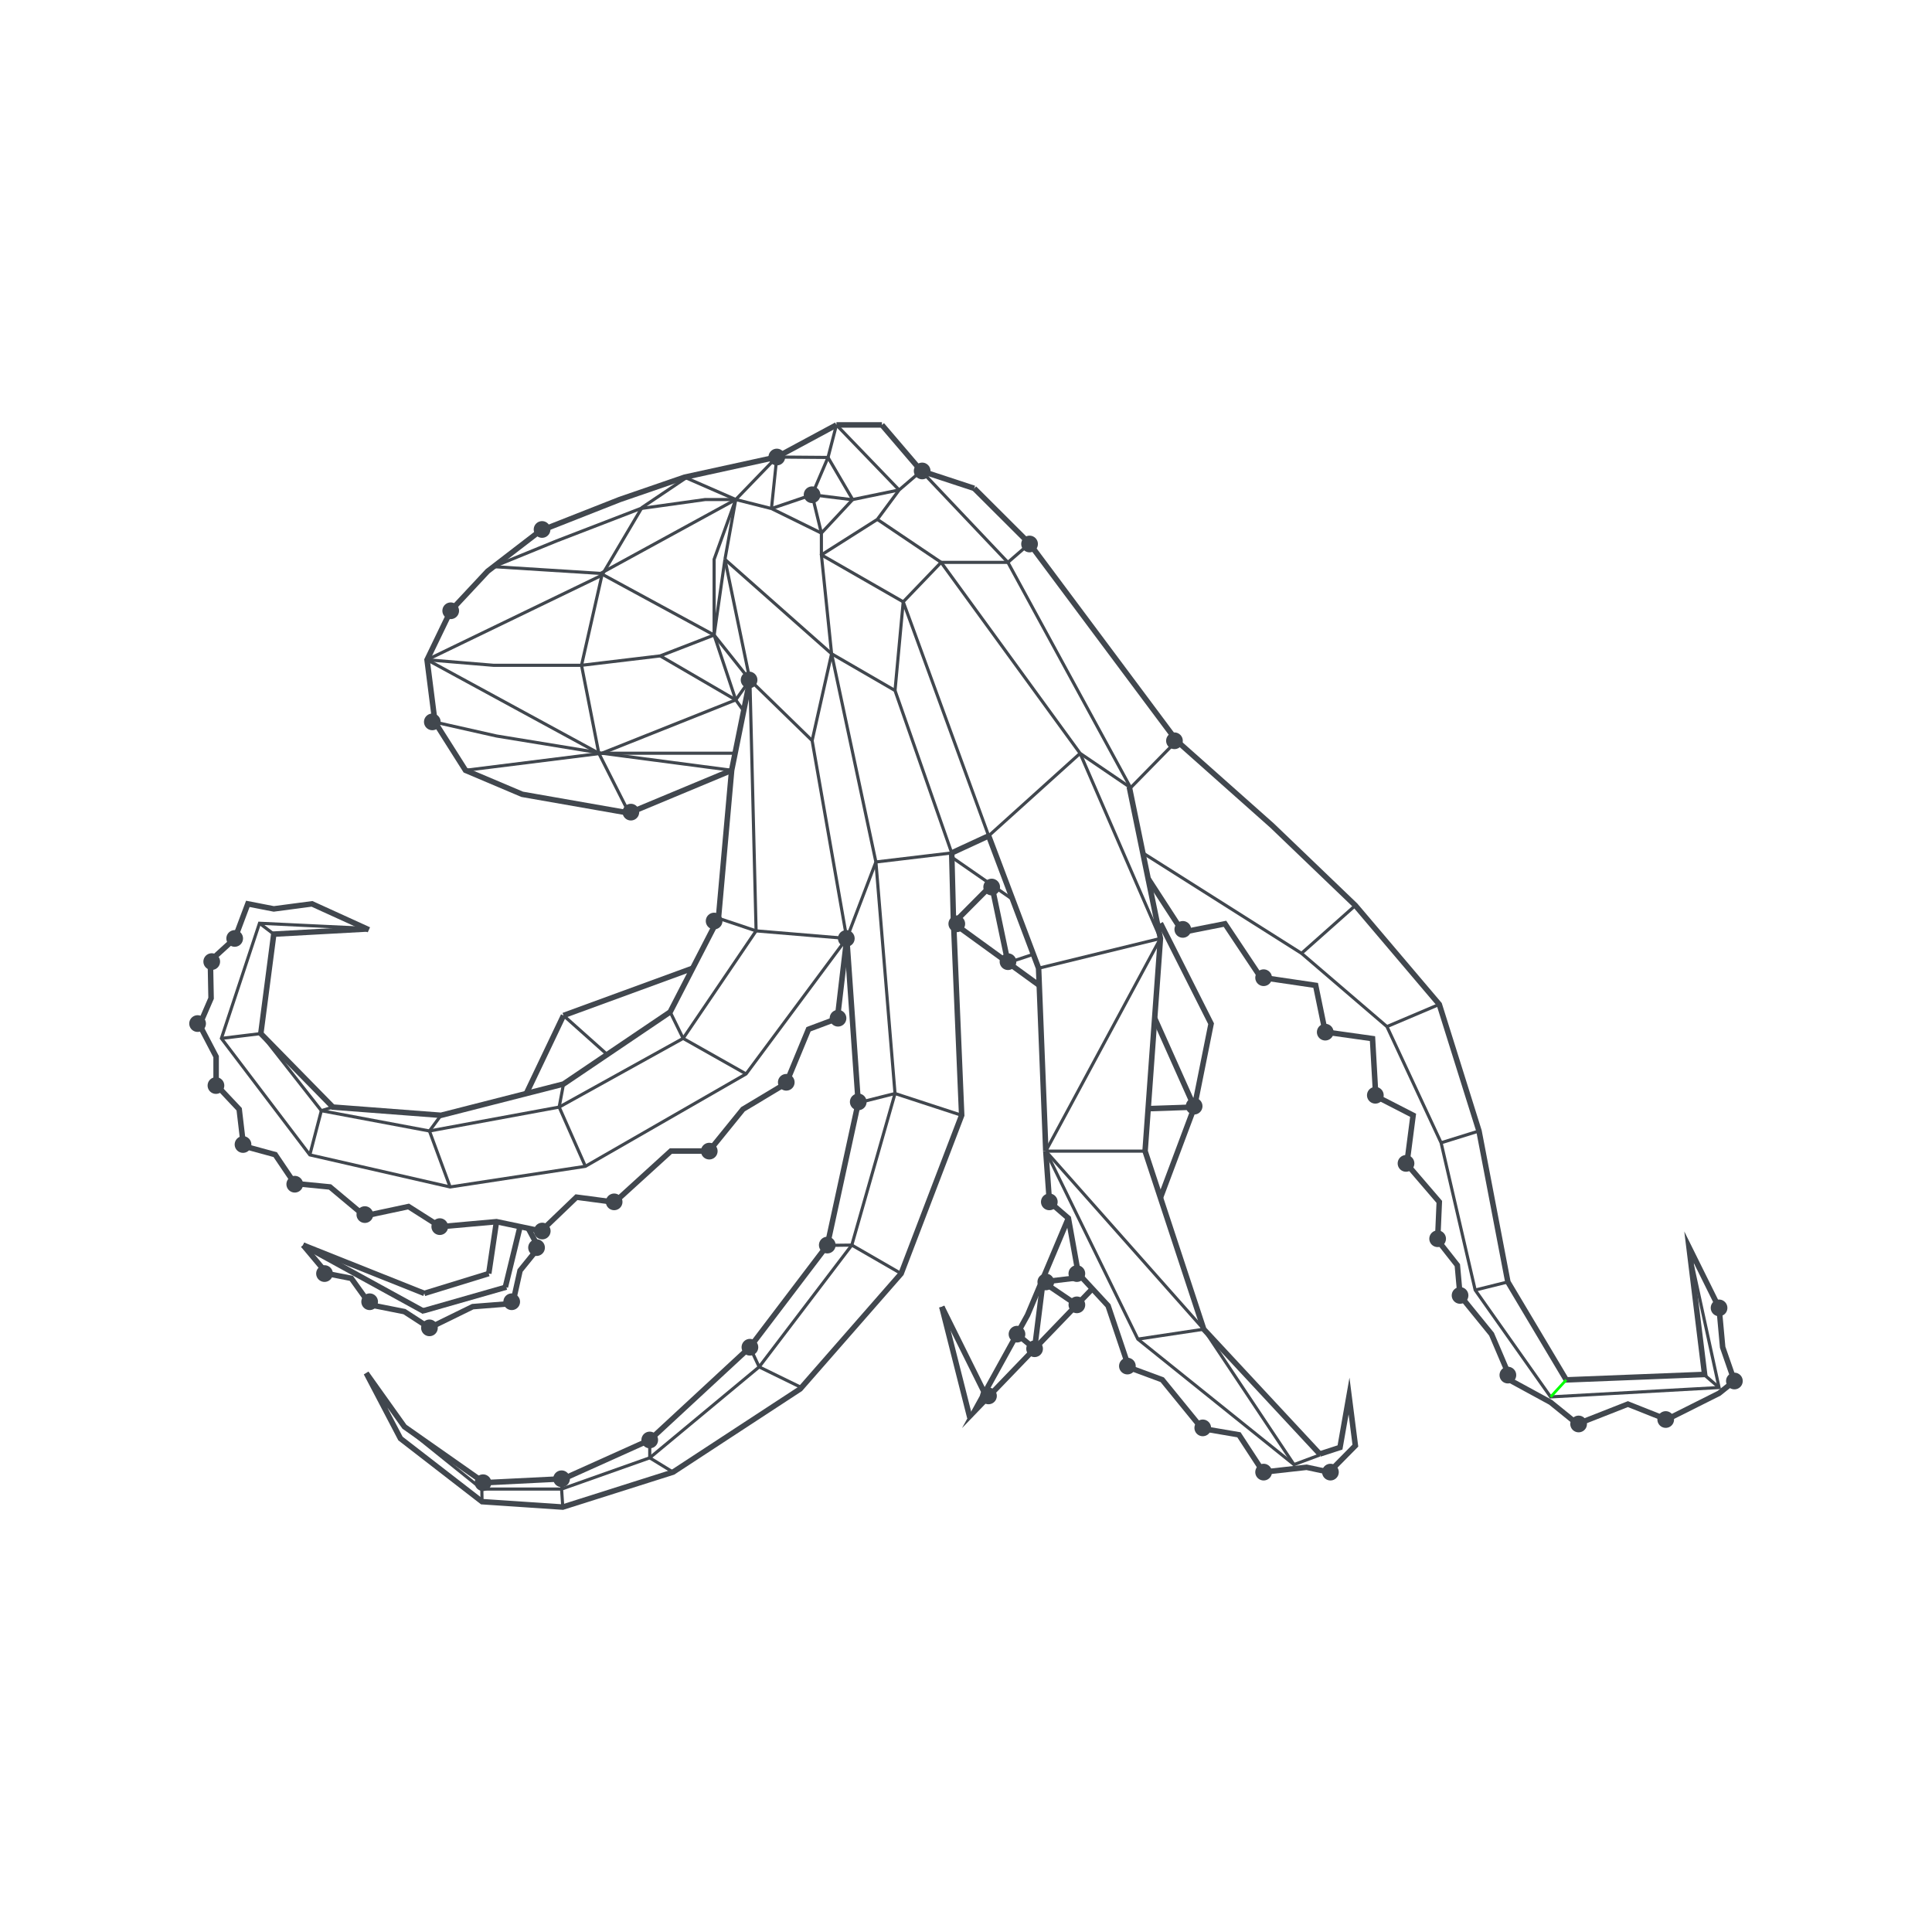 <svg width="1000" height="1000" viewBox="0 0 1000 1000" fill="none" xmlns="http://www.w3.org/2000/svg">
<path d="M380.82 362.267L388.154 351.947" stroke="#41474E" stroke-width="1.62" stroke-miterlimit="10"/>
<path d="M125.42 487.5C125.071 488.279 124.498 488.938 123.775 489.392C123.052 489.846 122.211 490.076 121.357 490.052C120.503 490.028 119.676 489.752 118.979 489.258C118.283 488.765 117.748 488.075 117.443 487.278C117.137 486.48 117.075 485.61 117.264 484.778C117.453 483.945 117.885 483.187 118.505 482.599C119.124 482.012 119.904 481.621 120.746 481.476C121.587 481.332 122.453 481.44 123.233 481.787C123.752 482.018 124.221 482.349 124.612 482.761C125.003 483.174 125.309 483.659 125.512 484.19C125.715 484.72 125.811 485.286 125.796 485.854C125.78 486.422 125.652 486.981 125.42 487.5Z" fill="#41474E"/>
<path d="M113.546 499.487C113.198 500.268 112.625 500.929 111.901 501.385C111.177 501.841 110.334 502.072 109.478 502.049C108.623 502.026 107.793 501.749 107.095 501.255C106.396 500.76 105.86 500.07 105.554 499.27C105.248 498.471 105.186 497.599 105.376 496.765C105.566 495.93 105.999 495.171 106.62 494.582C107.242 493.994 108.024 493.603 108.867 493.459C109.711 493.315 110.578 493.424 111.36 493.773C112.407 494.241 113.226 495.106 113.636 496.177C114.046 497.249 114.014 498.439 113.546 499.487Z" fill="#41474E"/>
<path d="M106.227 531.56C105.878 532.342 105.306 533.002 104.582 533.458C103.857 533.914 103.014 534.146 102.159 534.122C101.303 534.099 100.474 533.823 99.775 533.328C99.077 532.834 98.541 532.143 98.235 531.344C97.929 530.545 97.867 529.673 98.057 528.838C98.247 528.004 98.68 527.244 99.301 526.656C99.922 526.067 100.704 525.676 101.548 525.532C102.392 525.388 103.259 525.498 104.04 525.847C105.087 526.316 105.904 527.181 106.314 528.252C106.724 529.323 106.693 530.512 106.227 531.56Z" fill="#41474E"/>
<path d="M115.727 563.64C115.377 564.421 114.804 565.08 114.079 565.535C113.355 565.99 112.512 566.221 111.657 566.197C110.802 566.173 109.973 565.896 109.275 565.401C108.577 564.906 108.042 564.216 107.736 563.417C107.431 562.618 107.369 561.746 107.559 560.912C107.749 560.078 108.182 559.318 108.803 558.73C109.424 558.142 110.205 557.751 111.048 557.607C111.892 557.463 112.759 557.572 113.54 557.92C114.059 558.152 114.528 558.483 114.919 558.896C115.31 559.309 115.616 559.795 115.819 560.327C116.022 560.858 116.119 561.424 116.103 561.993C116.087 562.561 115.959 563.121 115.727 563.64Z" fill="#41474E"/>
<path d="M129.74 594.153C129.391 594.935 128.819 595.596 128.094 596.052C127.37 596.508 126.527 596.739 125.672 596.716C124.816 596.693 123.987 596.416 123.288 595.922C122.59 595.427 122.054 594.736 121.748 593.937C121.442 593.138 121.38 592.266 121.57 591.431C121.759 590.597 122.192 589.837 122.814 589.249C123.435 588.66 124.217 588.27 125.061 588.126C125.904 587.982 126.772 588.091 127.553 588.44C128.599 588.909 129.417 589.774 129.827 590.845C130.237 591.916 130.205 593.106 129.74 594.153Z" fill="#41474E"/>
<path d="M156.52 614.713C156.17 615.494 155.597 616.154 154.872 616.609C154.148 617.064 153.305 617.294 152.45 617.27C151.595 617.246 150.766 616.969 150.068 616.474C149.37 615.98 148.835 615.289 148.529 614.49C148.224 613.691 148.162 612.819 148.352 611.985C148.542 611.151 148.975 610.392 149.596 609.804C150.217 609.215 150.998 608.825 151.841 608.68C152.685 608.536 153.552 608.645 154.333 608.993C155.38 609.464 156.197 610.33 156.607 611.402C157.017 612.474 156.985 613.665 156.52 614.713Z" fill="#41474E"/>
<path d="M192.8 630.433C192.452 631.215 191.88 631.876 191.157 632.332C190.433 632.789 189.59 633.02 188.735 632.998C187.879 632.976 187.05 632.7 186.351 632.206C185.652 631.712 185.116 631.022 184.809 630.224C184.502 629.425 184.439 628.553 184.628 627.718C184.817 626.884 185.249 626.124 185.87 625.535C186.49 624.946 187.271 624.554 188.115 624.409C188.958 624.264 189.825 624.372 190.607 624.72C191.126 624.951 191.595 625.282 191.986 625.694C192.377 626.106 192.684 626.592 192.887 627.122C193.091 627.653 193.188 628.218 193.173 628.786C193.158 629.354 193.032 629.914 192.8 630.433Z" fill="#41474E"/>
<path d="M171.921 660.96C171.572 661.742 170.999 662.402 170.275 662.858C169.551 663.314 168.708 663.545 167.852 663.522C166.997 663.499 166.167 663.223 165.469 662.728C164.77 662.234 164.234 661.543 163.928 660.744C163.623 659.945 163.561 659.073 163.75 658.238C163.94 657.403 164.373 656.644 164.994 656.056C165.616 655.467 166.398 655.076 167.241 654.932C168.085 654.788 168.952 654.898 169.734 655.247C170.781 655.715 171.6 656.579 172.01 657.651C172.42 658.722 172.388 659.912 171.921 660.96Z" fill="#41474E"/>
<path d="M195.274 675.553C194.924 676.332 194.351 676.989 193.627 677.442C192.904 677.895 192.063 678.124 191.21 678.1C190.356 678.075 189.53 677.798 188.833 677.304C188.137 676.81 187.603 676.121 187.298 675.324C186.994 674.527 186.932 673.657 187.121 672.825C187.31 671.992 187.741 671.235 188.361 670.647C188.98 670.06 189.759 669.669 190.6 669.524C191.442 669.379 192.307 669.487 193.087 669.833C193.606 670.065 194.075 670.397 194.466 670.81C194.857 671.223 195.163 671.709 195.366 672.24C195.569 672.771 195.666 673.337 195.65 673.906C195.634 674.474 195.506 675.034 195.274 675.553Z" fill="#41474E"/>
<path d="M226.226 689.06C225.877 689.839 225.305 690.497 224.582 690.952C223.859 691.406 223.017 691.636 222.164 691.612C221.31 691.588 220.483 691.312 219.786 690.818C219.089 690.324 218.555 689.635 218.249 688.838C217.944 688.04 217.882 687.17 218.071 686.337C218.26 685.505 218.692 684.747 219.311 684.159C219.931 683.571 220.711 683.181 221.552 683.036C222.394 682.891 223.259 682.999 224.04 683.347C224.559 683.577 225.027 683.909 225.418 684.321C225.809 684.733 226.115 685.219 226.318 685.749C226.522 686.28 226.618 686.846 226.602 687.414C226.586 687.982 226.459 688.541 226.226 689.06Z" fill="#41474E"/>
<path d="M268.807 675.553C268.457 676.332 267.884 676.989 267.161 677.442C266.437 677.895 265.596 678.124 264.743 678.1C263.89 678.075 263.063 677.798 262.367 677.304C261.671 676.81 261.136 676.121 260.832 675.324C260.527 674.527 260.465 673.657 260.654 672.825C260.843 671.992 261.275 671.235 261.894 670.647C262.513 670.06 263.292 669.669 264.134 669.524C264.975 669.379 265.84 669.487 266.62 669.833C267.14 670.065 267.608 670.397 267.999 670.81C268.391 671.223 268.696 671.709 268.899 672.24C269.103 672.771 269.199 673.337 269.183 673.906C269.167 674.474 269.039 675.034 268.807 675.553Z" fill="#41474E"/>
<path d="M281.667 647.533C281.317 648.314 280.744 648.974 280.02 649.429C279.295 649.884 278.452 650.114 277.597 650.09C276.742 650.066 275.913 649.789 275.216 649.294C274.518 648.8 273.982 648.109 273.677 647.31C273.371 646.511 273.31 645.639 273.499 644.805C273.689 643.971 274.122 643.212 274.743 642.624C275.364 642.035 276.146 641.644 276.989 641.5C277.832 641.356 278.699 641.465 279.48 641.813C280 642.045 280.469 642.377 280.86 642.79C281.251 643.203 281.557 643.689 281.76 644.22C281.963 644.751 282.059 645.317 282.043 645.886C282.027 646.454 281.899 647.014 281.667 647.533Z" fill="#41474E"/>
<path d="M231.58 636.667C231.231 637.448 230.658 638.109 229.934 638.565C229.21 639.021 228.367 639.252 227.511 639.229C226.656 639.206 225.826 638.929 225.128 638.435C224.43 637.94 223.894 637.25 223.588 636.45C223.282 635.651 223.22 634.779 223.409 633.945C223.599 633.11 224.032 632.351 224.654 631.762C225.275 631.174 226.057 630.783 226.901 630.639C227.744 630.495 228.612 630.604 229.393 630.953C230.439 631.423 231.257 632.287 231.667 633.358C232.077 634.429 232.045 635.619 231.58 636.667Z" fill="#41474E"/>
<path d="M284.613 638.953C284.263 639.732 283.691 640.389 282.967 640.842C282.244 641.295 281.403 641.524 280.549 641.5C279.696 641.475 278.869 641.198 278.173 640.704C277.477 640.21 276.943 639.521 276.638 638.724C276.334 637.927 276.272 637.057 276.461 636.225C276.65 635.392 277.081 634.635 277.7 634.047C278.32 633.46 279.099 633.069 279.94 632.924C280.781 632.779 281.647 632.887 282.427 633.233C282.947 633.464 283.416 633.796 283.808 634.209C284.199 634.621 284.506 635.107 284.709 635.639C284.912 636.17 285.008 636.737 284.992 637.306C284.975 637.874 284.847 638.434 284.613 638.953Z" fill="#41474E"/>
<path d="M321.826 623.853C321.476 624.632 320.904 625.289 320.18 625.742C319.457 626.195 318.616 626.424 317.762 626.4C316.909 626.375 316.082 626.098 315.386 625.604C314.69 625.11 314.156 624.421 313.851 623.624C313.546 622.827 313.485 621.957 313.674 621.125C313.863 620.292 314.294 619.535 314.913 618.947C315.533 618.36 316.312 617.969 317.153 617.824C317.994 617.679 318.86 617.787 319.64 618.133C320.688 618.602 321.507 619.468 321.916 620.541C322.326 621.613 322.294 622.805 321.826 623.853Z" fill="#41474E"/>
<path d="M547.08 623.853C546.731 624.634 546.159 625.294 545.435 625.749C544.711 626.205 543.868 626.436 543.013 626.412C542.158 626.389 541.329 626.113 540.631 625.619C539.933 625.125 539.397 624.435 539.091 623.636C538.784 622.838 538.722 621.966 538.91 621.132C539.099 620.298 539.531 619.539 540.151 618.95C540.772 618.361 541.553 617.969 542.395 617.824C543.238 617.678 544.105 617.786 544.887 618.133C545.935 618.603 546.754 619.468 547.165 620.54C547.576 621.612 547.546 622.804 547.08 623.853Z" fill="#41474E"/>
<path d="M622.033 574.313C621.684 575.094 621.11 575.754 620.386 576.209C619.662 576.664 618.819 576.894 617.964 576.87C617.108 576.846 616.28 576.569 615.582 576.074C614.884 575.579 614.349 574.889 614.043 574.09C613.738 573.291 613.676 572.419 613.866 571.585C614.055 570.751 614.488 569.992 615.109 569.404C615.73 568.815 616.512 568.424 617.355 568.28C618.198 568.136 619.065 568.245 619.847 568.593C620.894 569.063 621.713 569.928 622.123 571.001C622.533 572.073 622.501 573.265 622.033 574.313Z" fill="#41474E"/>
<path d="M561.333 660.96C560.985 661.742 560.412 662.402 559.689 662.859C558.965 663.315 558.122 663.547 557.267 663.525C556.411 663.502 555.582 663.227 554.883 662.733C554.184 662.239 553.648 661.549 553.341 660.75C553.034 659.951 552.972 659.079 553.16 658.245C553.349 657.41 553.781 656.65 554.402 656.061C555.022 655.472 555.804 655.08 556.647 654.935C557.49 654.79 558.358 654.899 559.139 655.246C559.659 655.478 560.127 655.809 560.518 656.221C560.91 656.633 561.216 657.118 561.42 657.649C561.623 658.179 561.72 658.745 561.705 659.313C561.691 659.881 561.564 660.441 561.333 660.96Z" fill="#41474E"/>
<path d="M545.26 665.287C544.912 666.068 544.34 666.729 543.617 667.186C542.893 667.642 542.05 667.874 541.195 667.852C540.339 667.829 539.51 667.554 538.811 667.06C538.112 666.566 537.576 665.876 537.269 665.077C536.962 664.278 536.899 663.406 537.088 662.572C537.277 661.737 537.709 660.977 538.329 660.388C538.95 659.799 539.731 659.407 540.575 659.262C541.418 659.117 542.285 659.226 543.067 659.573C544.113 660.043 544.931 660.907 545.342 661.978C545.753 663.048 545.724 664.238 545.26 665.287Z" fill="#41474E"/>
<path d="M561.334 677.153C560.985 677.933 560.412 678.591 559.689 679.045C558.966 679.499 558.125 679.729 557.271 679.705C556.417 679.682 555.59 679.405 554.893 678.912C554.197 678.418 553.662 677.729 553.357 676.931C553.051 676.134 552.989 675.264 553.178 674.431C553.367 673.598 553.799 672.84 554.419 672.253C555.038 671.665 555.818 671.274 556.66 671.13C557.501 670.985 558.367 671.093 559.147 671.44C559.666 671.671 560.135 672.002 560.526 672.414C560.917 672.827 561.223 673.312 561.426 673.843C561.629 674.374 561.726 674.939 561.71 675.507C561.694 676.075 561.566 676.635 561.334 677.153Z" fill="#41474E"/>
<path d="M530.34 692.333C529.99 693.112 529.417 693.769 528.694 694.222C527.971 694.675 527.129 694.904 526.276 694.88C525.423 694.855 524.596 694.578 523.9 694.084C523.204 693.591 522.67 692.901 522.365 692.104C522.06 691.307 521.998 690.437 522.187 689.605C522.376 688.772 522.808 688.015 523.427 687.427C524.046 686.84 524.826 686.449 525.667 686.304C526.508 686.159 527.373 686.267 528.153 686.613C528.673 686.845 529.142 687.177 529.533 687.59C529.924 688.003 530.23 688.489 530.433 689.02C530.636 689.551 530.732 690.117 530.716 690.686C530.7 691.254 530.573 691.814 530.34 692.333Z" fill="#41474E"/>
<path d="M539.447 699.88C539.096 700.658 538.524 701.316 537.8 701.769C537.077 702.222 536.236 702.451 535.382 702.426C534.529 702.402 533.702 702.125 533.006 701.631C532.31 701.137 531.776 700.448 531.471 699.651C531.167 698.853 531.105 697.984 531.294 697.151C531.483 696.319 531.914 695.561 532.533 694.974C533.153 694.386 533.932 693.996 534.773 693.851C535.615 693.706 536.48 693.813 537.26 694.16C537.78 694.391 538.249 694.722 538.641 695.135C539.032 695.548 539.339 696.034 539.542 696.565C539.745 697.097 539.841 697.663 539.825 698.232C539.808 698.801 539.68 699.361 539.447 699.88Z" fill="#41474E"/>
<path d="M515.587 724.287C515.237 725.067 514.664 725.727 513.94 726.182C513.215 726.637 512.372 726.867 511.517 726.843C510.662 726.819 509.833 726.542 509.136 726.048C508.438 725.553 507.902 724.862 507.597 724.063C507.291 723.264 507.23 722.393 507.419 721.558C507.609 720.724 508.042 719.965 508.663 719.377C509.284 718.789 510.066 718.398 510.909 718.254C511.752 718.109 512.619 718.218 513.4 718.567C513.92 718.798 514.388 719.13 514.78 719.543C515.171 719.956 515.477 720.442 515.68 720.973C515.883 721.505 515.979 722.071 515.963 722.639C515.947 723.208 515.819 723.768 515.587 724.287Z" fill="#41474E"/>
<path d="M587.48 708.84C587.131 709.619 586.559 710.278 585.836 710.732C585.113 711.186 584.271 711.416 583.418 711.392C582.564 711.368 581.737 711.092 581.04 710.598C580.343 710.105 579.808 709.415 579.503 708.618C579.198 707.82 579.136 706.95 579.325 706.118C579.514 705.285 579.946 704.527 580.565 703.939C581.185 703.352 581.965 702.961 582.806 702.816C583.648 702.671 584.513 702.779 585.294 703.127C585.813 703.358 586.281 703.689 586.672 704.101C587.063 704.513 587.369 704.999 587.572 705.53C587.776 706.06 587.872 706.626 587.856 707.194C587.84 707.762 587.713 708.321 587.48 708.84Z" fill="#41474E"/>
<path d="M616.167 482.82C615.817 483.601 615.244 484.26 614.52 484.715C613.795 485.17 612.952 485.4 612.097 485.376C611.242 485.353 610.413 485.076 609.716 484.581C609.018 484.086 608.482 483.396 608.177 482.596C607.871 481.797 607.81 480.926 607.999 480.092C608.189 479.258 608.622 478.498 609.243 477.91C609.864 477.322 610.646 476.931 611.489 476.787C612.332 476.643 613.199 476.752 613.98 477.1C614.5 477.332 614.968 477.663 615.36 478.076C615.751 478.489 616.057 478.975 616.26 479.507C616.463 480.038 616.559 480.604 616.543 481.172C616.527 481.741 616.399 482.301 616.167 482.82Z" fill="#41474E"/>
<path d="M658 507.827C657.65 508.607 657.077 509.267 656.353 509.722C655.628 510.177 654.785 510.407 653.93 510.383C653.075 510.359 652.246 510.083 651.549 509.588C650.851 509.093 650.315 508.402 650.01 507.603C649.704 506.804 649.643 505.933 649.832 505.099C650.022 504.264 650.455 503.505 651.076 502.917C651.697 502.329 652.479 501.938 653.322 501.794C654.165 501.649 655.032 501.758 655.813 502.107C656.333 502.338 656.802 502.67 657.193 503.083C657.584 503.496 657.89 503.982 658.093 504.513C658.296 505.045 658.392 505.611 658.376 506.179C658.36 506.748 658.233 507.308 658 507.827Z" fill="#41474E"/>
<path d="M689.9 536C689.551 536.781 688.979 537.442 688.254 537.898C687.53 538.354 686.687 538.585 685.832 538.562C684.976 538.539 684.147 538.263 683.448 537.768C682.75 537.273 682.214 536.583 681.908 535.784C681.602 534.984 681.54 534.112 681.73 533.278C681.92 532.443 682.352 531.684 682.974 531.095C683.595 530.507 684.377 530.116 685.221 529.972C686.065 529.828 686.932 529.938 687.713 530.287C688.759 530.756 689.577 531.621 689.987 532.691C690.397 533.762 690.365 534.952 689.9 536Z" fill="#41474E"/>
<path d="M715.827 568.667C715.478 569.448 714.905 570.109 714.181 570.565C713.457 571.021 712.614 571.252 711.758 571.229C710.903 571.206 710.074 570.929 709.375 570.435C708.677 569.94 708.141 569.25 707.835 568.45C707.529 567.651 707.467 566.779 707.657 565.945C707.846 565.11 708.279 564.351 708.901 563.762C709.522 563.174 710.304 562.783 711.148 562.639C711.991 562.495 712.859 562.604 713.64 562.953C714.687 563.421 715.506 564.286 715.916 565.357C716.326 566.429 716.294 567.619 715.827 568.667Z" fill="#41474E"/>
<path d="M731.707 603.933C731.358 604.715 730.785 605.375 730.061 605.832C729.337 606.288 728.494 606.519 727.638 606.496C726.783 606.472 725.953 606.196 725.255 605.701C724.556 605.207 724.02 604.516 723.715 603.717C723.409 602.918 723.347 602.046 723.536 601.211C723.726 600.377 724.159 599.617 724.781 599.029C725.402 598.44 726.184 598.049 727.028 597.905C727.871 597.761 728.739 597.871 729.52 598.22C730.039 598.451 730.508 598.782 730.899 599.194C731.29 599.607 731.596 600.092 731.799 600.623C732.002 601.154 732.098 601.719 732.082 602.287C732.067 602.855 731.939 603.415 731.707 603.933Z" fill="#41474E"/>
<path d="M748.061 642.94C747.711 643.718 747.138 644.376 746.415 644.829C745.691 645.282 744.85 645.511 743.997 645.486C743.143 645.462 742.317 645.185 741.621 644.691C740.925 644.197 740.39 643.508 740.086 642.711C739.781 641.913 739.719 641.044 739.908 640.211C740.097 639.379 740.528 638.621 741.148 638.034C741.767 637.446 742.546 637.056 743.388 636.911C744.229 636.766 745.094 636.874 745.874 637.22C746.394 637.451 746.863 637.782 747.255 638.195C747.647 638.608 747.953 639.094 748.156 639.626C748.359 640.157 748.455 640.723 748.439 641.292C748.423 641.861 748.294 642.421 748.061 642.94Z" fill="#41474E"/>
<path d="M759.667 672.287C759.317 673.065 758.744 673.722 758.021 674.176C757.298 674.629 756.456 674.858 755.603 674.833C754.75 674.809 753.923 674.532 753.227 674.038C752.531 673.544 751.997 672.855 751.692 672.057C751.387 671.26 751.325 670.39 751.515 669.558C751.704 668.726 752.135 667.968 752.754 667.381C753.373 666.793 754.153 666.402 754.994 666.258C755.835 666.113 756.7 666.22 757.48 666.567C758 666.798 758.469 667.13 758.86 667.543C759.251 667.956 759.557 668.442 759.76 668.973C759.963 669.504 760.059 670.071 760.043 670.639C760.027 671.208 759.9 671.768 759.667 672.287Z" fill="#41474E"/>
<path d="M784.426 713.507C784.078 714.288 783.505 714.949 782.781 715.405C782.057 715.861 781.214 716.092 780.358 716.069C779.503 716.046 778.673 715.769 777.975 715.275C777.276 714.78 776.74 714.09 776.434 713.29C776.128 712.491 776.066 711.619 776.256 710.784C776.446 709.95 776.879 709.19 777.5 708.602C778.122 708.014 778.904 707.623 779.747 707.479C780.591 707.335 781.458 707.444 782.24 707.793C783.287 708.261 784.106 709.126 784.516 710.197C784.926 711.269 784.894 712.459 784.426 713.507Z" fill="#41474E"/>
<path d="M821.047 738.807C820.698 739.588 820.126 740.249 819.403 740.706C818.679 741.162 817.836 741.394 816.981 741.372C816.125 741.349 815.296 741.074 814.597 740.58C813.898 740.086 813.362 739.396 813.055 738.597C812.748 737.798 812.685 736.926 812.874 736.092C813.063 735.257 813.495 734.497 814.116 733.908C814.736 733.319 815.518 732.927 816.361 732.782C817.204 732.637 818.072 732.746 818.853 733.093C819.9 733.563 820.717 734.427 821.128 735.498C821.539 736.568 821.51 737.758 821.047 738.807Z" fill="#41474E"/>
<path d="M866.119 736.513C865.769 737.292 865.196 737.949 864.473 738.402C863.75 738.856 862.908 739.084 862.055 739.06C861.202 739.035 860.375 738.759 859.679 738.265C858.983 737.771 858.449 737.082 858.144 736.284C857.839 735.487 857.778 734.617 857.967 733.785C858.156 732.953 858.587 732.195 859.206 731.607C859.826 731.02 860.605 730.629 861.446 730.484C862.287 730.339 863.153 730.447 863.933 730.793C864.981 731.263 865.799 732.129 866.209 733.201C866.619 734.273 866.587 735.465 866.119 736.513Z" fill="#41474E"/>
<path d="M901.673 716.573C901.323 717.354 900.75 718.014 900.026 718.469C899.301 718.924 898.458 719.154 897.603 719.13C896.748 719.106 895.919 718.829 895.221 718.334C894.524 717.839 893.988 717.149 893.683 716.35C893.377 715.551 893.316 714.679 893.505 713.845C893.695 713.011 894.128 712.252 894.749 711.664C895.37 711.075 896.152 710.684 896.995 710.54C897.838 710.396 898.705 710.505 899.486 710.853C900.533 711.324 901.351 712.19 901.76 713.262C902.17 714.334 902.139 715.524 901.673 716.573Z" fill="#41474E"/>
<path d="M893.733 678.727C893.384 679.506 892.812 680.164 892.089 680.619C891.366 681.073 890.524 681.303 889.671 681.279C888.817 681.255 887.99 680.979 887.293 680.485C886.596 679.991 886.061 679.302 885.756 678.505C885.451 677.707 885.389 676.837 885.578 676.004C885.767 675.171 886.198 674.413 886.818 673.826C887.438 673.238 888.217 672.847 889.059 672.703C889.901 672.558 890.766 672.666 891.547 673.013C892.593 673.483 893.41 674.347 893.82 675.418C894.23 676.489 894.199 677.679 893.733 678.727Z" fill="#41474E"/>
<path d="M626.487 740.84C626.136 741.619 625.564 742.276 624.84 742.729C624.117 743.182 623.276 743.411 622.422 743.386C621.569 743.362 620.742 743.085 620.046 742.591C619.35 742.097 618.816 741.408 618.511 740.611C618.207 739.814 618.145 738.944 618.334 738.112C618.523 737.279 618.954 736.522 619.574 735.934C620.193 735.347 620.972 734.956 621.813 734.811C622.655 734.666 623.52 734.774 624.3 735.12C624.82 735.351 625.289 735.682 625.681 736.095C626.072 736.508 626.379 736.994 626.582 737.526C626.785 738.057 626.881 738.624 626.865 739.192C626.849 739.761 626.72 740.321 626.487 740.84Z" fill="#41474E"/>
<path d="M658 763.727C657.651 764.508 657.078 765.169 656.354 765.625C655.63 766.081 654.787 766.312 653.931 766.289C653.076 766.266 652.246 765.989 651.548 765.495C650.85 765 650.313 764.31 650.008 763.51C649.702 762.711 649.64 761.839 649.829 761.005C650.019 760.17 650.452 759.411 651.074 758.822C651.695 758.234 652.477 757.843 653.321 757.699C654.164 757.555 655.031 757.664 655.813 758.013C656.859 758.483 657.677 759.347 658.087 760.418C658.496 761.489 658.465 762.679 658 763.727Z" fill="#41474E"/>
<path d="M692.586 763.727C692.238 764.508 691.665 765.169 690.941 765.625C690.217 766.081 689.374 766.312 688.518 766.289C687.663 766.266 686.833 765.989 686.135 765.495C685.436 765 684.9 764.31 684.594 763.51C684.289 762.711 684.227 761.839 684.416 761.005C684.606 760.17 685.039 759.411 685.66 758.822C686.282 758.234 687.064 757.843 687.907 757.699C688.751 757.555 689.618 757.664 690.4 758.013C691.446 758.483 692.264 759.347 692.673 760.418C693.083 761.489 693.052 762.679 692.586 763.727Z" fill="#41474E"/>
<path d="M371.059 597.587C370.71 598.366 370.138 599.024 369.415 599.479C368.692 599.933 367.85 600.163 366.997 600.139C366.143 600.115 365.316 599.839 364.619 599.345C363.922 598.851 363.388 598.162 363.082 597.365C362.777 596.567 362.715 595.697 362.904 594.864C363.093 594.032 363.525 593.274 364.144 592.686C364.764 592.098 365.544 591.708 366.385 591.563C367.227 591.418 368.092 591.526 368.873 591.873C369.392 592.104 369.86 592.435 370.251 592.848C370.642 593.26 370.948 593.746 371.151 594.276C371.355 594.807 371.451 595.373 371.435 595.941C371.419 596.509 371.292 597.068 371.059 597.587Z" fill="#41474E"/>
<path d="M410.92 561.96C410.571 562.739 409.998 563.398 409.275 563.852C408.552 564.306 407.711 564.536 406.857 564.512C406.003 564.488 405.176 564.212 404.479 563.718C403.783 563.225 403.248 562.536 402.943 561.738C402.637 560.94 402.575 560.07 402.764 559.238C402.953 558.405 403.385 557.647 404.005 557.059C404.624 556.472 405.404 556.081 406.246 555.936C407.087 555.792 407.953 555.9 408.733 556.247C409.252 556.478 409.721 556.809 410.112 557.221C410.503 557.633 410.809 558.119 411.012 558.65C411.215 559.18 411.311 559.746 411.296 560.314C411.28 560.882 411.152 561.441 410.92 561.96Z" fill="#41474E"/>
<path d="M448.186 572.093C447.838 572.875 447.266 573.536 446.542 573.992C445.819 574.449 444.976 574.681 444.12 574.658C443.265 574.636 442.435 574.36 441.737 573.866C441.038 573.372 440.501 572.683 440.195 571.884C439.888 571.085 439.825 570.213 440.014 569.378C440.203 568.544 440.635 567.784 441.255 567.195C441.876 566.606 442.657 566.214 443.501 566.069C444.344 565.924 445.211 566.032 445.993 566.38C446.512 566.611 446.981 566.942 447.372 567.354C447.763 567.767 448.069 568.252 448.273 568.782C448.477 569.313 448.574 569.878 448.559 570.447C448.544 571.015 448.417 571.574 448.186 572.093Z" fill="#41474E"/>
<path d="M432.14 646.227C431.79 647.005 431.217 647.663 430.494 648.116C429.77 648.569 428.929 648.798 428.076 648.773C427.223 648.749 426.396 648.472 425.7 647.978C425.004 647.484 424.469 646.795 424.165 645.998C423.86 645.2 423.798 644.331 423.987 643.498C424.176 642.666 424.608 641.908 425.227 641.321C425.846 640.733 426.625 640.343 427.467 640.198C428.308 640.053 429.173 640.16 429.953 640.507C430.473 640.738 430.942 641.069 431.334 641.482C431.726 641.895 432.032 642.381 432.235 642.912C432.438 643.444 432.534 644.01 432.518 644.579C432.502 645.148 432.373 645.708 432.14 646.227Z" fill="#41474E"/>
<path d="M392.106 699.093C391.757 699.874 391.184 700.534 390.459 700.989C389.735 701.444 388.892 701.674 388.037 701.65C387.182 701.626 386.353 701.349 385.655 700.854C384.957 700.36 384.422 699.669 384.116 698.87C383.811 698.071 383.749 697.199 383.939 696.365C384.129 695.531 384.561 694.772 385.183 694.184C385.804 693.595 386.585 693.204 387.428 693.06C388.272 692.916 389.139 693.025 389.92 693.373C390.439 693.605 390.908 693.937 391.299 694.35C391.69 694.763 391.996 695.249 392.199 695.78C392.402 696.311 392.499 696.877 392.483 697.446C392.467 698.014 392.339 698.574 392.106 699.093Z" fill="#41474E"/>
<path d="M340.246 747.1C339.896 747.878 339.323 748.536 338.6 748.989C337.877 749.442 337.035 749.671 336.182 749.646C335.329 749.622 334.502 749.345 333.806 748.851C333.11 748.357 332.576 747.668 332.271 746.871C331.966 746.073 331.905 745.204 332.094 744.372C332.283 743.539 332.714 742.782 333.333 742.194C333.953 741.607 334.732 741.216 335.573 741.071C336.414 740.926 337.28 741.034 338.06 741.38C338.58 741.611 339.049 741.942 339.441 742.355C339.832 742.768 340.138 743.254 340.342 743.786C340.545 744.317 340.641 744.884 340.625 745.452C340.608 746.021 340.48 746.581 340.246 747.1Z" fill="#41474E"/>
<path d="M294.62 767.173C294.271 767.955 293.698 768.615 292.974 769.071C292.25 769.528 291.407 769.759 290.551 769.736C289.696 769.712 288.866 769.436 288.168 768.941C287.47 768.447 286.934 767.756 286.628 766.957C286.322 766.158 286.26 765.286 286.449 764.451C286.639 763.617 287.072 762.857 287.694 762.269C288.315 761.68 289.097 761.289 289.941 761.145C290.784 761.001 291.652 761.111 292.433 761.46C293.48 761.928 294.299 762.793 294.709 763.864C295.119 764.935 295.087 766.126 294.62 767.173Z" fill="#41474E"/>
<path d="M253.96 769.213C253.611 769.993 253.038 770.651 252.315 771.105C251.592 771.56 250.751 771.789 249.897 771.766C249.043 771.742 248.216 771.466 247.519 770.972C246.823 770.478 246.288 769.789 245.983 768.991C245.677 768.194 245.615 767.324 245.804 766.491C245.993 765.658 246.425 764.9 247.045 764.313C247.664 763.725 248.444 763.334 249.286 763.19C250.127 763.045 250.993 763.153 251.773 763.5C252.292 763.731 252.761 764.062 253.152 764.475C253.543 764.887 253.849 765.372 254.052 765.903C254.255 766.434 254.351 766.999 254.336 767.567C254.32 768.135 254.192 768.695 253.96 769.213Z" fill="#41474E"/>
<path d="M437.7 528.793C437.351 529.573 436.779 530.231 436.055 530.685C435.332 531.139 434.491 531.369 433.637 531.345C432.784 531.322 431.956 531.045 431.26 530.552C430.563 530.058 430.028 529.369 429.723 528.571C429.418 527.774 429.356 526.904 429.545 526.071C429.734 525.238 430.165 524.48 430.785 523.892C431.404 523.305 432.184 522.914 433.026 522.769C433.867 522.625 434.733 522.733 435.513 523.08C436.033 523.311 436.501 523.642 436.892 524.054C437.283 524.467 437.589 524.952 437.792 525.483C437.995 526.014 438.092 526.579 438.076 527.147C438.06 527.715 437.932 528.275 437.7 528.793Z" fill="#41474E"/>
<path d="M517.247 460.9C516.897 461.681 516.324 462.34 515.6 462.795C514.875 463.25 514.032 463.48 513.177 463.457C512.322 463.433 511.493 463.156 510.796 462.661C510.098 462.166 509.562 461.476 509.257 460.677C508.951 459.877 508.89 459.006 509.08 458.172C509.269 457.338 509.702 456.578 510.323 455.99C510.944 455.402 511.726 455.011 512.569 454.867C513.412 454.723 514.279 454.832 515.06 455.18C515.58 455.412 516.049 455.743 516.44 456.156C516.831 456.569 517.137 457.055 517.34 457.587C517.543 458.118 517.639 458.684 517.623 459.253C517.607 459.821 517.48 460.381 517.247 460.9Z" fill="#41474E"/>
<path d="M499.187 479.92C498.838 480.701 498.265 481.361 497.541 481.816C496.817 482.272 495.974 482.502 495.119 482.479C494.264 482.456 493.436 482.18 492.737 481.686C492.039 481.192 491.503 480.502 491.197 479.703C490.891 478.905 490.828 478.033 491.017 477.199C491.206 476.365 491.638 475.605 492.258 475.016C492.878 474.427 493.659 474.036 494.502 473.89C495.345 473.745 496.212 473.853 496.993 474.2C497.513 474.431 497.983 474.762 498.375 475.175C498.766 475.588 499.073 476.074 499.277 476.605C499.48 477.136 499.577 477.703 499.562 478.271C499.546 478.84 499.419 479.401 499.187 479.92Z" fill="#41474E"/>
<path d="M525.679 499.533C525.33 500.313 524.758 500.971 524.035 501.425C523.312 501.879 522.47 502.109 521.617 502.085C520.763 502.062 519.936 501.785 519.239 501.292C518.542 500.798 518.008 500.109 517.702 499.311C517.397 498.514 517.335 497.644 517.524 496.811C517.713 495.978 518.145 495.22 518.764 494.632C519.384 494.045 520.164 493.654 521.005 493.509C521.847 493.365 522.713 493.473 523.493 493.82C524.012 494.051 524.481 494.382 524.872 494.794C525.263 495.207 525.568 495.692 525.772 496.223C525.975 496.754 526.071 497.319 526.055 497.887C526.04 498.455 525.912 499.015 525.679 499.533Z" fill="#41474E"/>
<path d="M330.48 422.127C330.131 422.906 329.559 423.564 328.836 424.019C328.113 424.473 327.271 424.703 326.418 424.679C325.564 424.655 324.737 424.379 324.04 423.885C323.343 423.391 322.808 422.702 322.503 421.905C322.198 421.107 322.136 420.237 322.325 419.404C322.514 418.572 322.945 417.814 323.565 417.226C324.185 416.638 324.965 416.248 325.806 416.103C326.648 415.958 327.513 416.066 328.294 416.413C328.813 416.644 329.281 416.976 329.672 417.388C330.063 417.8 330.369 418.286 330.572 418.816C330.775 419.347 330.872 419.913 330.856 420.481C330.84 421.049 330.713 421.608 330.48 422.127Z" fill="#41474E"/>
<path d="M227.714 375.413C227.365 376.193 226.792 376.851 226.069 377.305C225.346 377.759 224.505 377.989 223.651 377.965C222.797 377.942 221.97 377.666 221.273 377.172C220.577 376.678 220.042 375.989 219.737 375.191C219.431 374.394 219.369 373.524 219.558 372.691C219.747 371.858 220.179 371.1 220.799 370.513C221.418 369.925 222.198 369.534 223.04 369.39C223.881 369.245 224.747 369.353 225.527 369.7C226.573 370.169 227.391 371.034 227.801 372.105C228.21 373.176 228.179 374.366 227.714 375.413Z" fill="#41474E"/>
<path d="M237.233 317.9C236.884 318.679 236.312 319.338 235.589 319.792C234.866 320.246 234.024 320.476 233.17 320.452C232.317 320.428 231.489 320.152 230.793 319.658C230.096 319.165 229.561 318.475 229.256 317.678C228.951 316.88 228.889 316.01 229.078 315.178C229.267 314.345 229.698 313.587 230.318 312.999C230.938 312.412 231.718 312.021 232.559 311.876C233.401 311.732 234.266 311.84 235.046 312.187C235.566 312.418 236.034 312.749 236.425 313.161C236.816 313.573 237.122 314.059 237.325 314.59C237.528 315.12 237.625 315.686 237.609 316.254C237.593 316.822 237.465 317.381 237.233 317.9Z" fill="#41474E"/>
<path d="M284.527 275.82C284.177 276.601 283.605 277.261 282.881 277.716C282.157 278.172 281.314 278.402 280.459 278.379C279.604 278.356 278.775 278.08 278.077 277.586C277.379 277.092 276.843 276.402 276.537 275.603C276.231 274.805 276.168 273.933 276.357 273.099C276.546 272.265 276.977 271.505 277.598 270.916C278.218 270.328 278.999 269.936 279.842 269.79C280.685 269.645 281.552 269.753 282.333 270.1C283.381 270.57 284.2 271.435 284.611 272.507C285.022 273.579 284.992 274.77 284.527 275.82Z" fill="#41474E"/>
<path d="M406.034 238.32C405.685 239.102 405.112 239.762 404.388 240.218C403.664 240.674 402.821 240.905 401.965 240.882C401.11 240.859 400.281 240.583 399.582 240.088C398.884 239.594 398.348 238.903 398.042 238.104C397.736 237.304 397.674 236.432 397.864 235.598C398.053 234.763 398.486 234.004 399.108 233.415C399.729 232.827 400.511 232.436 401.355 232.292C402.198 232.148 403.066 232.258 403.847 232.607C404.895 233.075 405.713 233.939 406.123 235.011C406.533 236.082 406.501 237.272 406.034 238.32Z" fill="#41474E"/>
<path d="M391.673 353.707C391.323 354.486 390.751 355.144 390.028 355.598C389.305 356.053 388.464 356.282 387.61 356.259C386.756 356.235 385.929 355.959 385.232 355.465C384.536 354.971 384.001 354.282 383.696 353.485C383.39 352.687 383.328 351.817 383.517 350.984C383.706 350.151 384.138 349.393 384.757 348.806C385.377 348.218 386.157 347.827 386.999 347.683C387.84 347.538 388.706 347.646 389.486 347.993C390.533 348.461 391.352 349.326 391.762 350.397C392.172 351.469 392.14 352.659 391.673 353.707Z" fill="#41474E"/>
<path d="M424.273 257.847C423.924 258.626 423.352 259.284 422.629 259.739C421.906 260.193 421.064 260.423 420.211 260.399C419.357 260.375 418.53 260.099 417.833 259.605C417.136 259.111 416.601 258.422 416.296 257.625C415.991 256.827 415.929 255.957 416.118 255.124C416.307 254.292 416.738 253.534 417.358 252.946C417.978 252.358 418.758 251.968 419.599 251.823C420.441 251.678 421.306 251.786 422.087 252.133C422.606 252.364 423.074 252.695 423.465 253.108C423.856 253.52 424.162 254.006 424.365 254.536C424.568 255.067 424.665 255.633 424.649 256.201C424.633 256.769 424.506 257.328 424.273 257.847Z" fill="#41474E"/>
<path d="M481.267 245.533C480.918 246.314 480.345 246.974 479.621 247.429C478.897 247.885 478.054 248.116 477.199 248.092C476.345 248.069 475.516 247.793 474.817 247.299C474.119 246.805 473.583 246.115 473.277 245.316C472.971 244.518 472.908 243.646 473.097 242.812C473.286 241.978 473.718 241.218 474.338 240.63C474.958 240.041 475.739 239.649 476.582 239.504C477.425 239.358 478.292 239.466 479.073 239.813C480.121 240.283 480.941 241.148 481.352 242.22C481.763 243.292 481.732 244.484 481.267 245.533Z" fill="#41474E"/>
<path d="M536.853 283.333C536.504 284.115 535.932 284.776 535.208 285.232C534.483 285.688 533.64 285.919 532.785 285.896C531.929 285.872 531.1 285.596 530.401 285.102C529.703 284.607 529.167 283.916 528.861 283.117C528.555 282.318 528.493 281.446 528.683 280.611C528.873 279.777 529.306 279.017 529.927 278.429C530.548 277.84 531.33 277.45 532.174 277.306C533.018 277.162 533.885 277.271 534.666 277.62C535.714 278.088 536.533 278.953 536.943 280.024C537.353 281.095 537.321 282.286 536.853 283.333Z" fill="#41474E"/>
<path d="M611.84 385.2C611.49 385.978 610.917 386.636 610.194 387.089C609.471 387.542 608.629 387.771 607.776 387.746C606.923 387.722 606.096 387.445 605.4 386.951C604.704 386.457 604.17 385.768 603.865 384.971C603.56 384.174 603.498 383.304 603.687 382.471C603.876 381.639 604.308 380.881 604.927 380.294C605.546 379.707 606.326 379.316 607.167 379.171C608.008 379.026 608.873 379.134 609.653 379.48C610.173 379.711 610.643 380.042 611.034 380.455C611.426 380.868 611.732 381.354 611.935 381.886C612.138 382.417 612.235 382.984 612.218 383.552C612.202 384.121 612.073 384.681 611.84 385.2Z" fill="#41474E"/>
<path d="M442 487.5C441.651 488.282 441.078 488.942 440.354 489.398C439.63 489.854 438.787 490.085 437.931 490.062C437.076 490.039 436.246 489.763 435.548 489.268C434.85 488.774 434.313 488.083 434.008 487.284C433.702 486.484 433.64 485.612 433.829 484.778C434.019 483.943 434.452 483.184 435.074 482.595C435.695 482.007 436.477 481.616 437.321 481.472C438.164 481.328 439.032 481.438 439.813 481.787C440.332 482.018 440.801 482.349 441.192 482.761C441.583 483.173 441.889 483.659 442.092 484.19C442.295 484.72 442.391 485.286 442.375 485.854C442.36 486.422 442.232 486.981 442 487.5Z" fill="#41474E"/>
<path d="M373.573 478.493C373.223 479.272 372.651 479.929 371.927 480.382C371.204 480.835 370.363 481.064 369.509 481.04C368.656 481.015 367.829 480.738 367.133 480.244C366.437 479.75 365.903 479.061 365.598 478.264C365.293 477.467 365.232 476.597 365.421 475.765C365.61 474.932 366.041 474.175 366.66 473.587C367.28 473 368.059 472.609 368.9 472.464C369.741 472.319 370.607 472.427 371.387 472.773C371.907 473.004 372.376 473.335 372.768 473.748C373.159 474.161 373.465 474.647 373.669 475.179C373.872 475.71 373.968 476.277 373.952 476.845C373.935 477.414 373.807 477.974 373.573 478.493Z" fill="#41474E"/>
<path d="M521.733 498.286L534.86 493.953" stroke="#41474E" stroke-width="1.62" stroke-miterlimit="10"/>
<path d="M521.687 291.08L532.9 281.353" stroke="#41474E" stroke-width="1.62" stroke-miterlimit="10"/>
<path d="M559.061 389.933L585.221 407.727" stroke="#41474E" stroke-width="1.62" stroke-miterlimit="10"/>
<path d="M521.687 291.08L585.22 407.727" stroke="#41474E" stroke-width="1.62" stroke-miterlimit="10"/>
<path d="M380.82 258.56L354.333 247" stroke="#41474E" stroke-width="1.62" stroke-miterlimit="10"/>
<path d="M388.153 351.947L420.36 383.32L438.287 485.74" stroke="#41474E" stroke-width="1.62" stroke-miterlimit="10"/>
<path d="M438.08 485.987L386.166 555.867L302.986 603.687L232.973 614.367L160.36 597.76L114.6 537.467L134.313 477.873L189.266 480.5" stroke="#41474E" stroke-width="1.62" stroke-miterlimit="10"/>
<path d="M380.82 362.267L311.56 389.867L256.986 380.947L225.146 373.78" stroke="#41474E" stroke-width="1.62" stroke-miterlimit="10"/>
<path d="M325.613 420.833L309.94 389.867L300.993 344.36L311.56 297.733L332.287 262.687L356.193 246.593" stroke="#41474E" stroke-width="1.62" stroke-miterlimit="10"/>
<path d="M384.914 367.96L380.82 362.267L369.627 328.693V289.527L380.82 258.56L402.08 236.56" stroke="#41474E" stroke-width="1.62" stroke-miterlimit="10"/>
<path d="M369.627 328.693L341.72 339.493L300.993 344.36H255.48L221.04 341.5" stroke="#41474E" stroke-width="1.62" stroke-miterlimit="10"/>
<path d="M380.82 258.56H365.007L331.574 263.22L288.127 279.967L255.48 293.3" stroke="#41474E" stroke-width="1.62" stroke-miterlimit="10"/>
<path d="M221.04 341.5L311.56 297.733" stroke="#41474E" stroke-width="1.62" stroke-miterlimit="10"/>
<path d="M341.72 339.493L380.82 362.267" stroke="#41474E" stroke-width="1.62" stroke-miterlimit="10"/>
<path d="M309.94 389.867L221.04 341.5" stroke="#41474E" stroke-width="1.62" stroke-miterlimit="10"/>
<path d="M240.934 398.7L311.56 389.867" stroke="#41474E" stroke-width="1.62" stroke-miterlimit="10"/>
<path d="M311.56 389.867H380.82" stroke="#41474E" stroke-width="1.62" stroke-miterlimit="10"/>
<path d="M310.873 296.793L380.82 258.56" stroke="#41474E" stroke-width="1.62" stroke-miterlimit="10"/>
<path d="M255.48 293.3L310.874 296.793" stroke="#41474E" stroke-width="1.62" stroke-miterlimit="10"/>
<path d="M310.873 296.793L369.626 328.693" stroke="#41474E" stroke-width="1.62" stroke-miterlimit="10"/>
<path d="M378.7 398.7L311.56 389.867" stroke="#41474E" stroke-width="1.62" stroke-miterlimit="10"/>
<path d="M134.313 477.873L141.707 483.5" stroke="#41474E" stroke-width="1.62" stroke-miterlimit="10"/>
<path d="M172.294 573.027L166.327 574.893L160.36 597.76" stroke="#41474E" stroke-width="1.62" stroke-miterlimit="10"/>
<path d="M228.254 577.28L222.28 585.393L232.974 614.367" stroke="#41474E" stroke-width="1.62" stroke-miterlimit="10"/>
<path d="M291.667 561.087L289.427 573.027L302.987 603.687" stroke="#41474E" stroke-width="1.62" stroke-miterlimit="10"/>
<path d="M346.873 523.787L353.586 537.467L386.166 555.867" stroke="#41474E" stroke-width="1.62" stroke-miterlimit="10"/>
<path d="M371.866 475.293L391.353 481.82L438.286 485.74" stroke="#41474E" stroke-width="1.62" stroke-miterlimit="10"/>
<path d="M388.153 351.947L391.353 481.82L353.586 537.467L289.426 573.027L222.28 585.393L166.326 574.893L134.993 534.98L114.6 537.467" stroke="#41474E" stroke-width="1.62" stroke-miterlimit="10"/>
<path d="M430.433 338.393L453.367 446.16L463.26 566L440.893 644.46L392.94 707.507L336.307 754.567L290.673 770.733H249.386L209.34 738.487" stroke="#41474E" stroke-width="1.62" stroke-miterlimit="10"/>
<path d="M444.233 570.787L463.26 566L497.76 577.28" stroke="#41474E" stroke-width="1.62" stroke-miterlimit="10"/>
<path d="M428.193 644.607L440.893 644.46L466.427 659.193" stroke="#41474E" stroke-width="1.62" stroke-miterlimit="10"/>
<path d="M388.153 697.327L392.94 707.507L414.807 718.193" stroke="#41474E" stroke-width="1.62" stroke-miterlimit="10"/>
<path d="M336.307 745.333V754.567L348.367 761.967" stroke="#41474E" stroke-width="1.62" stroke-miterlimit="10"/>
<path d="M291.667 765.413L290.674 770.733L291.294 780.06" stroke="#41474E" stroke-width="1.62" stroke-miterlimit="10"/>
<path d="M250.633 767.447L249.387 770.733L249.513 777.26" stroke="#41474E" stroke-width="1.62" stroke-miterlimit="10"/>
<path d="M420.36 383.32L430.434 338.393L463.26 357.413L492.6 441.473" stroke="#41474E" stroke-width="1.62" stroke-miterlimit="10"/>
<path d="M430.433 338.393L375.227 289.54" stroke="#41474E" stroke-width="1.62" stroke-miterlimit="10"/>
<path d="M375.227 289.54L388.153 351.947" stroke="#41474E" stroke-width="1.62" stroke-miterlimit="10"/>
<path d="M375.227 289.54L380.82 258.56" stroke="#41474E" stroke-width="1.62" stroke-miterlimit="10"/>
<path d="M369.627 328.693L388.154 351.947" stroke="#41474E" stroke-width="1.62" stroke-miterlimit="10"/>
<path d="M369.627 328.693L375.227 289.54" stroke="#41474E" stroke-width="1.62" stroke-miterlimit="10"/>
<path d="M438.287 485.74L453.367 446.16" stroke="#41474E" stroke-width="1.62" stroke-miterlimit="10"/>
<path d="M453.366 446.16L492.6 441.473" stroke="#41474E" stroke-width="1.62" stroke-miterlimit="10"/>
<path d="M463.26 357.413L467.506 311.5" stroke="#41474E" stroke-width="1.62" stroke-miterlimit="10"/>
<path d="M467.507 311.5L487.12 291.08" stroke="#41474E" stroke-width="1.62" stroke-miterlimit="10"/>
<path d="M487.12 291.08H521.687" stroke="#41474E" stroke-width="1.62" stroke-miterlimit="10"/>
<path d="M476.847 243.767L521.687 291.08" stroke="#41474E" stroke-width="1.62" stroke-miterlimit="10"/>
<path d="M425.153 287.207L467.507 311.5" stroke="#41474E" stroke-width="1.62" stroke-miterlimit="10"/>
<path d="M511.727 432.64L559.06 389.933" stroke="#41474E" stroke-width="1.62" stroke-miterlimit="10"/>
<path d="M487.12 291.08L559.06 389.933" stroke="#41474E" stroke-width="1.62" stroke-miterlimit="10"/>
<path d="M467.507 311.5L511.727 432.64" stroke="#41474E" stroke-width="1.62" stroke-miterlimit="10"/>
<path d="M465.38 253.6L432.934 219.94" stroke="#41474E" stroke-width="1.62" stroke-miterlimit="10"/>
<path d="M432.933 219.94L428.58 236.773" stroke="#41474E" stroke-width="1.62" stroke-miterlimit="10"/>
<path d="M425.153 275.933V287.207" stroke="#41474E" stroke-width="1.62" stroke-miterlimit="10"/>
<path d="M441.347 258.56L465.38 253.6" stroke="#41474E" stroke-width="1.62" stroke-miterlimit="10"/>
<path d="M380.82 258.56L399.307 263.227" stroke="#41474E" stroke-width="1.62" stroke-miterlimit="10"/>
<path d="M541.307 595.82L588.953 693.133L669.767 758.067L683.127 753.087" stroke="#41474E" stroke-width="1.62" stroke-miterlimit="10"/>
<path d="M588.953 693.133L623.053 688" stroke="#41474E" stroke-width="1.62" stroke-miterlimit="10"/>
<path d="M541.307 595.82H592.693" stroke="#41474E" stroke-width="1.62" stroke-miterlimit="10"/>
<path d="M537.573 501.147L600.633 485.74" stroke="#41474E" stroke-width="1.62" stroke-miterlimit="10"/>
<path d="M559.061 389.933L600.634 485.74" stroke="#41474E" stroke-width="1.62" stroke-miterlimit="10"/>
<path d="M600.633 485.74L541.307 595.82" stroke="#41474E" stroke-width="1.62" stroke-miterlimit="10"/>
<path d="M541.307 595.82L623.053 688" stroke="#41474E" stroke-width="1.62" stroke-miterlimit="10"/>
<path d="M623.054 688L669.767 758.067" stroke="#41474E" stroke-width="1.62" stroke-miterlimit="10"/>
<path d="M430.433 338.393L425.153 287.207L454.113 268.833L465.38 253.607L476.847 243.767" stroke="#41474E" stroke-width="1.62" stroke-miterlimit="10"/>
<path d="M428.58 236.773L441.347 258.56" stroke="#41474E" stroke-width="1.62" stroke-miterlimit="10"/>
<path d="M441.347 258.56L425.153 275.933" stroke="#41474E" stroke-width="1.62" stroke-miterlimit="10"/>
<path d="M425.153 275.933L399.307 263.227" stroke="#41474E" stroke-width="1.62" stroke-miterlimit="10"/>
<path d="M399.307 263.227L420.327 256.08" stroke="#41474E" stroke-width="1.62" stroke-miterlimit="10"/>
<path d="M420.326 256.08L440.413 258.56" stroke="#41474E" stroke-width="1.62" stroke-miterlimit="10"/>
<path d="M420.326 256.08L428.579 236.773" stroke="#41474E" stroke-width="1.62" stroke-miterlimit="10"/>
<path d="M420.326 256.08L425.153 275.933" stroke="#41474E" stroke-width="1.62" stroke-miterlimit="10"/>
<path d="M428.58 236.773L402.08 236.56" stroke="#41474E" stroke-width="1.62" stroke-miterlimit="10"/>
<path d="M402.08 236.56L399.307 263.227" stroke="#41474E" stroke-width="1.62" stroke-miterlimit="10"/>
<path d="M492.6 443.667L524.726 465.947" stroke="#41474E" stroke-width="1.62" stroke-miterlimit="10"/>
<path d="M585.22 407.727L609.04 383.433" stroke="#41474E" stroke-width="1.62" stroke-miterlimit="10"/>
<path d="M874.56 648.327L889.787 718.193L802.587 723.033L763.553 667.727L745.913 591.493L717.88 531.36L673.66 493.44L591.54 441.473" stroke="#41474E" stroke-width="1.62" stroke-miterlimit="10"/>
<path d="M881.927 711.42L889.787 718.193" stroke="#41474E" stroke-width="1.62" stroke-miterlimit="10"/>
<path d="M763.554 667.727L780.474 663.527" stroke="#41474E" stroke-width="1.62" stroke-miterlimit="10"/>
<path d="M745.907 591.493L765.527 585.393" stroke="#41474E" stroke-width="1.62" stroke-miterlimit="10"/>
<path d="M717.88 531.36L744.973 519.867" stroke="#41474E" stroke-width="1.62" stroke-miterlimit="10"/>
<path d="M673.66 493.44L701.534 468.667" stroke="#41474E" stroke-width="1.62" stroke-miterlimit="10"/>
<path d="M454.113 268.833L487.12 291.08" stroke="#41474E" stroke-width="1.62" stroke-miterlimit="10"/>
<path d="M291.667 525.613L314.287 545.807" stroke="#41474E" stroke-width="1.62" stroke-miterlimit="10"/>
<path d="M532.9 281.353L609.04 383.433" stroke="#41474E" stroke-width="2.85" stroke-miterlimit="10"/>
<path d="M402.08 236.56L354.333 247L320.76 258.56L279.54 274.793L252.387 295.68L233.287 316.133L221.04 341.5L225.147 373.78L240.933 398.7L270.28 411.133L325.613 420.833L378.7 398.7" stroke="#41474E" stroke-width="2.85" stroke-miterlimit="10"/>
<path d="M190.02 480.84L141.706 483.5L134.993 534.98L172.293 573.027L228.253 577.28L291.666 561.087L346.873 523.787L371.866 475.293L378.7 398.7L388.153 351.947" stroke="#41474E" stroke-width="2.85" stroke-miterlimit="10"/>
<path d="M190.947 481.26L161.48 467.833L141.707 470.447L128.28 467.833L121.56 485.74L108.88 497.3L109.254 516.7L103.287 530.5L111.86 546.913V561.46L123.8 574.147L126.04 593.167L142.454 597.647L152.527 612.567L170.8 614.367L188.707 629.353L211.46 624.507L227.874 634.947L256.974 632.34L280.1 637.187L298.38 619.653L318.147 622.267L347.247 595.78H367.014L384.547 574.147L406.927 560.713L418.494 532.74L433.42 527.147L438.287 485.74" stroke="#41474E" stroke-width="2.85" stroke-miterlimit="10"/>
<path d="M438.286 485.74L444.233 570.787L428.193 644.607L388.153 697.327L336.306 745.333L291.666 765.413L250.633 767.447L209.34 738.487L189.566 710.733L207.286 744.58L249.513 777.26L291.293 780.06L348.366 761.967L414.206 718.88L466.426 659.193L497.76 577.28L493.473 475.293L492.6 441.473" stroke="#41474E" stroke-width="2.85" stroke-miterlimit="10"/>
<path d="M476.847 243.767L504.253 252.78" stroke="#41474E" stroke-width="2.85" stroke-miterlimit="10"/>
<path d="M532.9 281.353L504.253 252.78" stroke="#41474E" stroke-width="2.85" stroke-miterlimit="10"/>
<path d="M476.846 243.767L456.479 219.94" stroke="#41474E" stroke-width="2.85" stroke-miterlimit="10"/>
<path d="M456.48 219.94H432.934" stroke="#41474E" stroke-width="2.85" stroke-miterlimit="10"/>
<path d="M432.933 219.94L402.08 236.56" stroke="#41474E" stroke-width="2.85" stroke-miterlimit="10"/>
<path d="M492.6 441.473L511.726 432.64" stroke="#41474E" stroke-width="2.85" stroke-miterlimit="10"/>
<path d="M683.127 752.593L693.587 749.193L698.26 722.567L701.533 748.253L687.987 761.967L676.307 759.467L653.887 761.967L641.273 742.647L622.12 739.38L601.567 714.153L584.287 707.76L573.54 675.853L558.127 659.193L552.987 630.54L543.18 622.087L541.307 595.82" stroke="#41474E" stroke-width="2.85" stroke-miterlimit="10"/>
<path d="M511.727 432.64L537.573 501.147L541.307 595.82" stroke="#41474E" stroke-width="2.85" stroke-miterlimit="10"/>
<path d="M683.587 753.087L623.053 688L592.693 595.82L600.633 485.74L584.5 407.24" stroke="#41474E" stroke-width="2.85" stroke-miterlimit="10"/>
<path d="M493.58 477.873L537.92 510.027" stroke="#41474E" stroke-width="2.85" stroke-miterlimit="10"/>
<path d="M493.58 477.873L513.293 458.02" stroke="#41474E" stroke-width="2.85" stroke-miterlimit="10"/>
<path d="M513.294 458.02L521.734 498.287" stroke="#41474E" stroke-width="2.85" stroke-miterlimit="10"/>
<path d="M594.28 454.807L612.22 482.48L634.047 478.153L652.487 505.82L680.98 510.027L685.94 534.147L710.407 537.587L712.1 567.353L731.427 577.28L728.16 602.513L744.974 622.087L744.114 641.907L754.314 654.867L755.72 670.52L772.014 690.567L782.347 714.807L802.587 725.833L816.44 737.047L842.6 726.767L862.687 734.747L889.787 721.16L897.72 714.807L891.647 697.327L889.787 676.94L874.214 645.5L882.307 711.407L810.687 714.227L780.474 663.527L765.527 585.393L744.974 519.867L701.534 468.667L658.394 427.28L609.04 383.433" stroke="#41474E" stroke-width="2.85" stroke-miterlimit="10"/>
<path d="M600.634 477.873L626.86 529.88L618.214 573.027L600.634 619.933" stroke="#41474E" stroke-width="2.85" stroke-miterlimit="10"/>
<path d="M597.653 527.033L618.213 573.027" stroke="#41474E" stroke-width="2.85" stroke-miterlimit="10"/>
<path d="M565.4 667.053L504.4 730.42L531.86 680.66L552.987 630.54" stroke="#41474E" stroke-width="2.85" stroke-miterlimit="10"/>
<path d="M618.214 573.027L594.28 573.84" stroke="#41474E" stroke-width="2.85" stroke-miterlimit="10"/>
<path d="M526.394 690.567L535.5 698.113" stroke="#41474E" stroke-width="2.85" stroke-miterlimit="10"/>
<path d="M539.826 663.527L557.373 675.393" stroke="#41474E" stroke-width="2.85" stroke-miterlimit="10"/>
<path d="M539.826 663.527L561.326 660.96" stroke="#41474E" stroke-width="2.85" stroke-miterlimit="10"/>
<path d="M539.827 663.527L535.5 698.113" stroke="#41474E" stroke-width="2.85" stroke-miterlimit="10"/>
<path d="M358.54 501.147L291.667 525.613" stroke="#41474E" stroke-width="2.85" stroke-miterlimit="10"/>
<path d="M291.667 525.613L272.427 566" stroke="#41474E" stroke-width="2.85" stroke-miterlimit="10"/>
<path d="M256.974 632.34L252.98 659.193" stroke="#41474E" stroke-width="2.85" stroke-miterlimit="10"/>
<path d="M252.98 659.193L219.62 669.46" stroke="#41474E" stroke-width="2.85" stroke-miterlimit="10"/>
<path d="M219.62 669.46L156.894 644.46" stroke="#41474E" stroke-width="2.85" stroke-miterlimit="10"/>
<path d="M156.894 644.46L219.62 678.893" stroke="#41474E" stroke-width="2.85" stroke-miterlimit="10"/>
<path d="M218.94 678.52L262.087 666.193" stroke="#41474E" stroke-width="2.85" stroke-miterlimit="10"/>
<path d="M261.573 666.193L269.187 634.9" stroke="#41474E" stroke-width="2.85" stroke-miterlimit="10"/>
<path d="M156.894 644.46L169.247 659.193L181.86 661.68L191.667 675.387L209.34 678.893L222.28 687.293L244.687 676.32L265.38 674.687L269.18 657.633L278.787 645.767L273.44 635.793" stroke="#41474E" stroke-width="2.85" stroke-miterlimit="10"/>
<path d="M501.993 733.773L487.479 676.387" stroke="#41474E" stroke-width="2.85" stroke-miterlimit="10"/>
<path d="M487.479 676.387L509.313 720.387" stroke="#41474E" stroke-width="2.85" stroke-miterlimit="10"/>
<path d="M810.679 714.227L802.586 723.033" stroke="#00FF00" stroke-width="1.4" stroke-miterlimit="10"/>
</svg>
